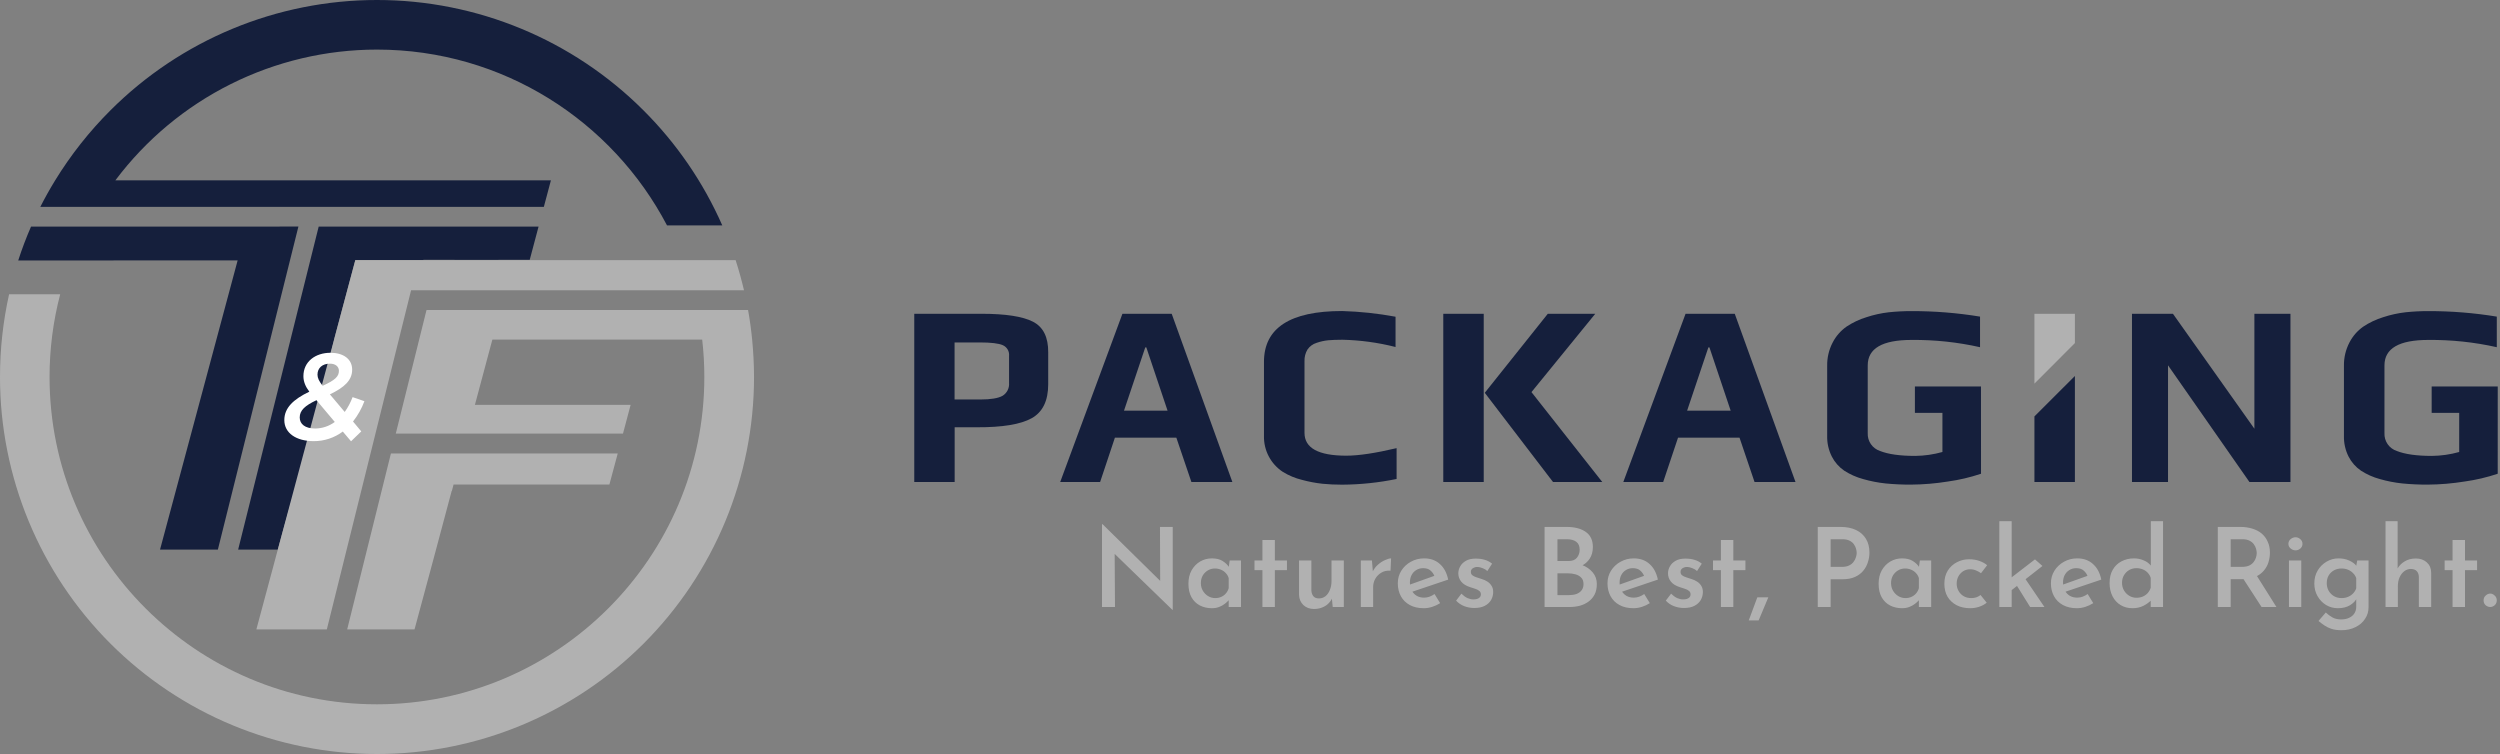 <svg xmlns="http://www.w3.org/2000/svg" width="2500" height="754" viewBox="0 0 2500 754" fill="none"><rect x="0" y="0" width="2500" height="754" fill="#808080" stroke="none"/><path d="M1172.4 609.86L1110.91 550.24L1114.65 551.78L1114.98 607H1102V524.17H1102.55L1163.16 583.79L1160.19 582.91L1159.97 526.92H1172.73V609.86H1172.4ZM1211.86 608.21C1207.46 608.21 1203.47 607.293 1199.87 605.46C1196.35 603.627 1193.57 600.913 1191.51 597.32C1189.46 593.653 1188.43 589.143 1188.43 583.79C1188.43 578.51 1189.5 574 1191.62 570.26C1193.82 566.447 1196.68 563.513 1200.2 561.46C1203.8 559.407 1207.68 558.38 1211.86 558.38C1216.34 558.38 1219.93 559.26 1222.64 561.02C1225.43 562.78 1227.59 564.87 1229.13 567.29L1228.47 569.05L1229.68 560.47H1241.01V607H1228.69V595.67L1229.9 598.64C1229.61 599.08 1229.02 599.813 1228.14 600.84C1227.26 601.793 1226.05 602.857 1224.51 604.03C1222.97 605.203 1221.14 606.193 1219.01 607C1216.96 607.807 1214.58 608.21 1211.86 608.21ZM1215.27 598.09C1217.47 598.09 1219.45 597.687 1221.21 596.88C1223.05 596.073 1224.59 594.937 1225.83 593.47C1227.15 592.003 1228.11 590.243 1228.69 588.19V578.07C1228.11 576.163 1227.15 574.513 1225.83 573.12C1224.51 571.653 1222.9 570.517 1220.99 569.71C1219.16 568.903 1217.11 568.5 1214.83 568.5C1212.34 568.5 1210.03 569.123 1207.9 570.37C1205.78 571.617 1204.05 573.34 1202.73 575.54C1201.49 577.74 1200.86 580.27 1200.86 583.13C1200.86 585.917 1201.52 588.447 1202.84 590.72C1204.16 592.993 1205.92 594.79 1208.12 596.11C1210.32 597.43 1212.71 598.09 1215.27 598.09ZM1262.42 540.01H1274.85V560.47H1286.95V570.15H1274.85V607H1262.42V570.15H1254.5V560.47H1262.42V540.01ZM1314.02 608.98C1309.77 608.98 1306.25 607.697 1303.46 605.13C1300.67 602.49 1299.21 599.117 1299.06 595.01V560.47H1311.38V590.61C1311.53 592.883 1312.19 594.753 1313.36 596.22C1314.53 597.687 1316.4 598.42 1318.97 598.42C1321.39 598.42 1323.55 597.687 1325.46 596.22C1327.37 594.68 1328.83 592.59 1329.86 589.95C1330.96 587.31 1331.51 584.34 1331.51 581.04V560.47H1343.83V607H1332.72L1331.73 596.77L1332.06 598.42C1331.11 600.4 1329.75 602.233 1327.99 603.92C1326.23 605.533 1324.14 606.78 1321.72 607.66C1319.37 608.54 1316.81 608.98 1314.02 608.98ZM1371.94 560.47L1373.04 573.67L1372.6 571.8C1373.92 569.013 1375.71 566.63 1377.99 564.65C1380.33 562.597 1382.72 561.057 1385.14 560.03C1387.56 558.93 1389.54 558.38 1391.08 558.38L1390.53 570.7C1387.01 570.407 1383.93 571.067 1381.29 572.68C1378.72 574.22 1376.7 576.273 1375.24 578.84C1373.84 581.407 1373.15 584.12 1373.15 586.98V607H1360.83V560.47H1371.94ZM1423.87 608.21C1418.37 608.21 1413.67 607.147 1409.79 605.02C1405.9 602.893 1402.93 599.96 1400.88 596.22C1398.82 592.407 1397.8 588.117 1397.8 583.35C1397.8 578.657 1398.97 574.44 1401.32 570.7C1403.66 566.96 1406.82 563.99 1410.78 561.79C1414.81 559.517 1419.25 558.38 1424.09 558.38C1430.47 558.38 1435.71 560.25 1439.82 563.99C1444 567.657 1446.78 572.863 1448.18 579.61L1410.67 592.26L1407.81 585.33L1437.07 574.88L1434.54 576.31C1433.73 574.11 1432.41 572.203 1430.58 570.59C1428.82 568.977 1426.32 568.17 1423.1 568.17C1420.53 568.17 1418.26 568.793 1416.28 570.04C1414.3 571.213 1412.72 572.9 1411.55 575.1C1410.45 577.227 1409.9 579.757 1409.9 582.69C1409.9 585.697 1410.52 588.337 1411.77 590.61C1413.01 592.883 1414.7 594.643 1416.83 595.89C1418.95 597.063 1421.37 597.65 1424.09 597.65C1425.99 597.65 1427.83 597.32 1429.59 596.66C1431.35 596 1433 595.12 1434.54 594.02L1440.15 603.15C1437.73 604.69 1435.05 605.937 1432.12 606.89C1429.26 607.77 1426.51 608.21 1423.87 608.21ZM1474.27 607.99C1470.75 607.99 1467.38 607.367 1464.15 606.12C1461 604.873 1458.32 603.04 1456.12 600.62L1461.4 593.69C1463.45 595.67 1465.47 597.137 1467.45 598.09C1469.5 598.97 1471.45 599.41 1473.28 599.41C1474.67 599.41 1475.92 599.263 1477.02 598.97C1478.19 598.603 1479.11 598.053 1479.77 597.32C1480.5 596.587 1480.87 595.597 1480.87 594.35C1480.87 592.883 1480.36 591.747 1479.33 590.94C1478.3 590.06 1476.98 589.363 1475.37 588.85C1473.76 588.263 1472.07 587.713 1470.31 587.2C1466.28 585.953 1463.27 584.12 1461.29 581.7C1459.31 579.28 1458.32 576.493 1458.32 573.34C1458.32 570.92 1458.94 568.61 1460.19 566.41C1461.44 564.137 1463.34 562.267 1465.91 560.8C1468.48 559.333 1471.7 558.6 1475.59 558.6C1479.11 558.6 1482.15 559.003 1484.72 559.81C1487.36 560.543 1489.82 561.827 1492.09 563.66L1487.36 571.03C1486.04 569.783 1484.46 568.83 1482.63 568.17C1480.87 567.437 1479.26 567.033 1477.79 566.96C1476.47 566.887 1475.3 567.07 1474.27 567.51C1473.24 567.877 1472.4 568.427 1471.74 569.16C1471.15 569.893 1470.86 570.737 1470.86 571.69C1470.79 573.157 1471.26 574.33 1472.29 575.21C1473.39 576.09 1474.78 576.787 1476.47 577.3C1478.16 577.813 1479.84 578.363 1481.53 578.95C1483.8 579.61 1485.82 580.527 1487.58 581.7C1489.34 582.873 1490.7 584.303 1491.65 585.99C1492.68 587.603 1493.19 589.62 1493.19 592.04C1493.19 594.827 1492.49 597.467 1491.1 599.96C1489.71 602.38 1487.62 604.323 1484.83 605.79C1482.04 607.257 1478.52 607.99 1474.27 607.99ZM1566.47 526.92C1574.61 526.92 1581.02 528.57 1585.72 531.87C1590.48 535.17 1592.87 540.23 1592.87 547.05C1592.87 551.597 1591.8 555.483 1589.68 558.71C1587.62 561.863 1584.73 564.32 1580.99 566.08C1577.25 567.767 1572.88 568.683 1567.9 568.83L1565.92 562.01C1571.86 562.083 1577.14 563.037 1581.76 564.87C1586.38 566.63 1590.04 569.16 1592.76 572.46C1595.47 575.687 1596.83 579.537 1596.83 584.01C1596.83 588.19 1596.06 591.747 1594.52 594.68C1592.98 597.54 1590.92 599.887 1588.36 601.72C1585.79 603.553 1582.89 604.91 1579.67 605.79C1576.44 606.597 1573.07 607 1569.55 607H1544.58V526.92H1566.47ZM1568.56 561.02C1572.37 561.02 1575.16 559.92 1576.92 557.72C1578.75 555.447 1579.67 552.807 1579.67 549.8C1579.67 546.133 1578.53 543.457 1576.26 541.77C1573.98 540.083 1570.9 539.24 1567.02 539.24H1557.45V561.02H1568.56ZM1569 595.12C1571.71 595.12 1574.17 594.753 1576.37 594.02C1578.57 593.213 1580.29 592.003 1581.54 590.39C1582.86 588.703 1583.52 586.613 1583.52 584.12C1583.52 581.333 1582.75 579.17 1581.21 577.63C1579.74 576.09 1577.83 574.99 1575.49 574.33C1573.14 573.67 1570.68 573.34 1568.12 573.34H1557.45V595.12H1569ZM1633.56 608.21C1628.06 608.21 1623.36 607.147 1619.48 605.02C1615.59 602.893 1612.62 599.96 1610.57 596.22C1608.51 592.407 1607.49 588.117 1607.49 583.35C1607.49 578.657 1608.66 574.44 1611.01 570.7C1613.35 566.96 1616.51 563.99 1620.47 561.79C1624.5 559.517 1628.94 558.38 1633.78 558.38C1640.16 558.38 1645.4 560.25 1649.51 563.99C1653.69 567.657 1656.47 572.863 1657.87 579.61L1620.36 592.26L1617.5 585.33L1646.76 574.88L1644.23 576.31C1643.42 574.11 1642.1 572.203 1640.27 570.59C1638.51 568.977 1636.01 568.17 1632.79 568.17C1630.22 568.17 1627.95 568.793 1625.97 570.04C1623.99 571.213 1622.41 572.9 1621.24 575.1C1620.14 577.227 1619.59 579.757 1619.59 582.69C1619.59 585.697 1620.21 588.337 1621.46 590.61C1622.7 592.883 1624.39 594.643 1626.52 595.89C1628.64 597.063 1631.06 597.65 1633.78 597.65C1635.68 597.65 1637.52 597.32 1639.28 596.66C1641.04 596 1642.69 595.12 1644.23 594.02L1649.84 603.15C1647.42 604.69 1644.74 605.937 1641.81 606.89C1638.95 607.77 1636.2 608.21 1633.56 608.21ZM1683.96 607.99C1680.44 607.99 1677.06 607.367 1673.84 606.12C1670.68 604.873 1668.01 603.04 1665.81 600.62L1671.09 593.69C1673.14 595.67 1675.16 597.137 1677.14 598.09C1679.19 598.97 1681.13 599.41 1682.97 599.41C1684.36 599.41 1685.61 599.263 1686.71 598.97C1687.88 598.603 1688.8 598.053 1689.46 597.32C1690.19 596.587 1690.56 595.597 1690.56 594.35C1690.56 592.883 1690.04 591.747 1689.02 590.94C1687.99 590.06 1686.67 589.363 1685.06 588.85C1683.44 588.263 1681.76 587.713 1680 587.2C1675.96 585.953 1672.96 584.12 1670.98 581.7C1669 579.28 1668.01 576.493 1668.01 573.34C1668.01 570.92 1668.63 568.61 1669.88 566.41C1671.12 564.137 1673.03 562.267 1675.6 560.8C1678.16 559.333 1681.39 558.6 1685.28 558.6C1688.8 558.6 1691.84 559.003 1694.41 559.81C1697.05 560.543 1699.5 561.827 1701.78 563.66L1697.05 571.03C1695.73 569.783 1694.15 568.83 1692.32 568.17C1690.56 567.437 1688.94 567.033 1687.48 566.96C1686.16 566.887 1684.98 567.07 1683.96 567.51C1682.93 567.877 1682.09 568.427 1681.43 569.16C1680.84 569.893 1680.55 570.737 1680.55 571.69C1680.47 573.157 1680.95 574.33 1681.98 575.21C1683.08 576.09 1684.47 576.787 1686.16 577.3C1687.84 577.813 1689.53 578.363 1691.22 578.95C1693.49 579.61 1695.51 580.527 1697.27 581.7C1699.03 582.873 1700.38 584.303 1701.34 585.99C1702.36 587.603 1702.88 589.62 1702.88 592.04C1702.88 594.827 1702.18 597.467 1700.79 599.96C1699.39 602.38 1697.3 604.323 1694.52 605.79C1691.73 607.257 1688.21 607.99 1683.96 607.99ZM1720.9 540.01H1733.33V560.47H1745.43V570.15H1733.33V607H1720.9V570.15H1712.98V560.47H1720.9V540.01ZM1768.32 597.32C1766.7 601.207 1765.09 605.057 1763.48 608.87C1761.86 612.683 1760.25 616.533 1758.64 620.42H1748.74C1750.2 616.533 1751.63 612.683 1753.03 608.87C1754.42 605.057 1755.85 601.207 1757.32 597.32H1768.32ZM1840.41 526.92C1846.5 526.92 1851.71 527.947 1856.03 530C1860.36 532.053 1863.66 534.987 1865.93 538.8C1868.28 542.613 1869.45 547.233 1869.45 552.66C1869.45 555.813 1868.94 558.967 1867.91 562.12C1866.96 565.273 1865.42 568.133 1863.29 570.7C1861.24 573.267 1858.45 575.357 1854.93 576.97C1851.49 578.51 1847.23 579.28 1842.17 579.28H1830.62V607H1817.75V526.92H1840.41ZM1842.17 566.85C1844.96 566.85 1847.31 566.373 1849.21 565.42C1851.12 564.467 1852.59 563.257 1853.61 561.79C1854.71 560.323 1855.48 558.82 1855.92 557.28C1856.44 555.667 1856.69 554.237 1856.69 552.99C1856.69 551.67 1856.47 550.24 1856.03 548.7C1855.59 547.087 1854.86 545.583 1853.83 544.19C1852.81 542.723 1851.38 541.55 1849.54 540.67C1847.71 539.717 1845.36 539.24 1842.5 539.24H1830.62V566.85H1842.17ZM1902.05 608.21C1897.65 608.21 1893.65 607.293 1890.06 605.46C1886.54 603.627 1883.75 600.913 1881.7 597.32C1879.64 593.653 1878.62 589.143 1878.62 583.79C1878.62 578.51 1879.68 574 1881.81 570.26C1884.01 566.447 1886.87 563.513 1890.39 561.46C1893.98 559.407 1897.87 558.38 1902.05 558.38C1906.52 558.38 1910.11 559.26 1912.83 561.02C1915.61 562.78 1917.78 564.87 1919.32 567.29L1918.66 569.05L1919.87 560.47H1931.2V607H1918.88V595.67L1920.09 598.64C1919.79 599.08 1919.21 599.813 1918.33 600.84C1917.45 601.793 1916.24 602.857 1914.7 604.03C1913.16 605.203 1911.32 606.193 1909.2 607C1907.14 607.807 1904.76 608.21 1902.05 608.21ZM1905.46 598.09C1907.66 598.09 1909.64 597.687 1911.4 596.88C1913.23 596.073 1914.77 594.937 1916.02 593.47C1917.34 592.003 1918.29 590.243 1918.88 588.19V578.07C1918.29 576.163 1917.34 574.513 1916.02 573.12C1914.7 571.653 1913.08 570.517 1911.18 569.71C1909.34 568.903 1907.29 568.5 1905.02 568.5C1902.52 568.5 1900.21 569.123 1898.09 570.37C1895.96 571.617 1894.24 573.34 1892.92 575.54C1891.67 577.74 1891.05 580.27 1891.05 583.13C1891.05 585.917 1891.71 588.447 1893.03 590.72C1894.35 592.993 1896.11 594.79 1898.31 596.11C1900.51 597.43 1902.89 598.09 1905.46 598.09ZM1986.71 602.71C1984.66 604.397 1982.13 605.753 1979.12 606.78C1976.19 607.733 1973.22 608.21 1970.21 608.21C1965.08 608.21 1960.57 607.22 1956.68 605.24C1952.79 603.187 1949.75 600.363 1947.55 596.77C1945.42 593.103 1944.36 588.74 1944.36 583.68C1944.36 578.62 1945.5 574.257 1947.77 570.59C1950.12 566.923 1953.16 564.137 1956.9 562.23C1960.71 560.25 1964.75 559.26 1969 559.26C1972.89 559.26 1976.33 559.81 1979.34 560.91C1982.35 561.937 1984.95 563.367 1987.15 565.2L1980.99 573.23C1979.82 572.277 1978.28 571.397 1976.37 570.59C1974.54 569.71 1972.45 569.27 1970.1 569.27C1967.61 569.27 1965.33 569.893 1963.28 571.14C1961.3 572.387 1959.69 574.11 1958.44 576.31C1957.27 578.437 1956.68 580.893 1956.68 583.68C1956.68 586.32 1957.3 588.74 1958.55 590.94C1959.8 593.14 1961.52 594.9 1963.72 596.22C1965.92 597.467 1968.45 598.09 1971.31 598.09C1973.14 598.09 1974.83 597.833 1976.37 597.32C1977.98 596.733 1979.38 595.963 1980.55 595.01L1986.71 602.71ZM1999.34 607V521.2H2011.66V607H1999.34ZM2023.21 575.76L2044.44 607H2030.14L2015.07 582.8L2023.21 575.76ZM2007.92 593.03L2006.71 581.15L2034.98 559.37L2042.46 565.97L2007.92 593.03ZM2076.99 608.21C2071.49 608.21 2066.8 607.147 2062.91 605.02C2059.03 602.893 2056.06 599.96 2054 596.22C2051.95 592.407 2050.92 588.117 2050.92 583.35C2050.92 578.657 2052.1 574.44 2054.44 570.7C2056.79 566.96 2059.94 563.99 2063.9 561.79C2067.94 559.517 2072.37 558.38 2077.21 558.38C2083.59 558.38 2088.84 560.25 2092.94 563.99C2097.12 567.657 2099.91 572.863 2101.3 579.61L2063.79 592.26L2060.93 585.33L2090.19 574.88L2087.66 576.31C2086.86 574.11 2085.54 572.203 2083.7 570.59C2081.94 568.977 2079.45 568.17 2076.22 568.17C2073.66 568.17 2071.38 568.793 2069.4 570.04C2067.42 571.213 2065.85 572.9 2064.67 575.1C2063.57 577.227 2063.02 579.757 2063.02 582.69C2063.02 585.697 2063.65 588.337 2064.89 590.61C2066.14 592.883 2067.83 594.643 2069.95 595.89C2072.08 597.063 2074.5 597.65 2077.21 597.65C2079.12 597.65 2080.95 597.32 2082.71 596.66C2084.47 596 2086.12 595.12 2087.66 594.02L2093.27 603.15C2090.85 604.69 2088.18 605.937 2085.24 606.89C2082.38 607.77 2079.63 608.21 2076.99 608.21ZM2132.46 608.21C2128.06 608.21 2124.13 607.183 2120.69 605.13C2117.24 603.077 2114.53 600.143 2112.55 596.33C2110.57 592.517 2109.58 588.08 2109.58 583.02C2109.58 577.813 2110.64 573.377 2112.77 569.71C2114.89 566.043 2117.79 563.257 2121.46 561.35C2125.2 559.37 2129.38 558.38 2134 558.38C2137.37 558.38 2140.6 559.04 2143.68 560.36C2146.76 561.607 2149.21 563.44 2151.05 565.86L2150.83 570.04V521.2H2163.04V607H2150.72V596.55L2151.93 599.52C2149.58 602.013 2146.76 604.103 2143.46 605.79C2140.23 607.403 2136.56 608.21 2132.46 608.21ZM2136.42 597.76C2138.84 597.76 2140.96 597.357 2142.8 596.55C2144.7 595.743 2146.32 594.607 2147.64 593.14C2149.03 591.6 2150.06 589.803 2150.72 587.75V577.85C2150.13 575.943 2149.14 574.257 2147.75 572.79C2146.43 571.323 2144.78 570.187 2142.8 569.38C2140.82 568.573 2138.69 568.17 2136.42 568.17C2133.78 568.17 2131.36 568.793 2129.16 570.04C2127.03 571.287 2125.31 573.01 2123.99 575.21C2122.67 577.41 2122.01 579.94 2122.01 582.8C2122.01 585.587 2122.67 588.117 2123.99 590.39C2125.31 592.663 2127.07 594.46 2129.27 595.78C2131.47 597.1 2133.85 597.76 2136.42 597.76ZM2240.34 526.92C2244.74 526.92 2248.77 527.507 2252.44 528.68C2256.11 529.78 2259.22 531.43 2261.79 533.63C2264.36 535.83 2266.34 538.543 2267.73 541.77C2269.2 544.923 2269.93 548.553 2269.93 552.66C2269.93 555.813 2269.45 558.967 2268.5 562.12C2267.55 565.273 2265.97 568.133 2263.77 570.7C2261.64 573.267 2258.82 575.32 2255.3 576.86C2251.78 578.4 2247.42 579.17 2242.21 579.17H2230.66V607H2217.79V526.92H2240.34ZM2242.1 566.85C2244.96 566.85 2247.34 566.41 2249.25 565.53C2251.16 564.577 2252.62 563.403 2253.65 562.01C2254.75 560.617 2255.52 559.15 2255.96 557.61C2256.47 555.997 2256.73 554.493 2256.73 553.1C2256.73 551.78 2256.51 550.35 2256.07 548.81C2255.63 547.197 2254.9 545.693 2253.87 544.3C2252.84 542.833 2251.38 541.623 2249.47 540.67C2247.64 539.717 2245.33 539.24 2242.54 539.24H2230.66V566.85H2242.1ZM2255.96 574.44L2276.42 607H2261.57L2240.67 574.77L2255.96 574.44ZM2288.95 560.47H2301.27V607H2288.95V560.47ZM2288.4 543.86C2288.4 541.953 2289.14 540.377 2290.6 539.13C2292.14 537.883 2293.79 537.26 2295.55 537.26C2297.31 537.26 2298.89 537.883 2300.28 539.13C2301.75 540.377 2302.48 541.953 2302.48 543.86C2302.48 545.767 2301.75 547.343 2300.28 548.59C2298.89 549.763 2297.31 550.35 2295.55 550.35C2293.79 550.35 2292.14 549.727 2290.6 548.48C2289.14 547.233 2288.4 545.693 2288.4 543.86ZM2341.38 630.21C2337.57 630.21 2334.3 629.77 2331.59 628.89C2328.88 628.01 2326.46 626.837 2324.33 625.37C2322.28 623.977 2320.33 622.51 2318.5 620.97L2325.76 612.5C2327.89 614.48 2330.12 616.13 2332.47 617.45C2334.89 618.77 2337.79 619.43 2341.16 619.43C2344.17 619.43 2346.77 618.917 2348.97 617.89C2351.24 616.863 2353 615.433 2354.25 613.6C2355.5 611.767 2356.16 609.567 2356.23 607V595.45L2357 597.76C2355.75 600.62 2353.48 603.077 2350.18 605.13C2346.88 607.183 2342.77 608.21 2337.86 608.21C2333.61 608.21 2329.68 607.147 2326.09 605.02C2322.5 602.82 2319.64 599.85 2317.51 596.11C2315.38 592.37 2314.32 588.153 2314.32 583.46C2314.32 578.62 2315.42 574.33 2317.62 570.59C2319.89 566.777 2322.86 563.807 2326.53 561.68C2330.27 559.48 2334.23 558.38 2338.41 558.38C2342.52 558.38 2346.15 559.113 2349.3 560.58C2352.53 562.047 2354.95 563.88 2356.56 566.08L2355.9 567.84L2357.22 560.47H2368.55V607.22C2368.55 611.547 2367.38 615.433 2365.03 618.88C2362.76 622.4 2359.57 625.15 2355.46 627.13C2351.43 629.183 2346.73 630.21 2341.38 630.21ZM2326.75 583.13C2326.75 585.917 2327.37 588.447 2328.62 590.72C2329.94 592.993 2331.7 594.79 2333.9 596.11C2336.17 597.43 2338.7 598.09 2341.49 598.09C2343.91 598.09 2346.07 597.687 2347.98 596.88C2349.96 596.073 2351.65 594.937 2353.04 593.47C2354.51 592.003 2355.57 590.28 2356.23 588.3V578.18C2355.57 576.2 2354.51 574.513 2353.04 573.12C2351.65 571.653 2349.96 570.517 2347.98 569.71C2346.07 568.903 2343.91 568.5 2341.49 568.5C2338.7 568.5 2336.17 569.123 2333.9 570.37C2331.7 571.617 2329.94 573.34 2328.62 575.54C2327.37 577.74 2326.75 580.27 2326.75 583.13ZM2385.52 607V521.2H2397.62V570.7L2397.4 568.83C2399.02 565.823 2401.4 563.367 2404.55 561.46C2407.71 559.48 2411.48 558.49 2415.88 558.49C2420.28 558.49 2423.91 559.773 2426.77 562.34C2429.63 564.907 2431.1 568.28 2431.17 572.46V607H2418.85V576.86C2418.78 574.513 2418.12 572.643 2416.87 571.25C2415.63 569.783 2413.65 569.013 2410.93 568.94C2408.44 568.94 2406.2 569.71 2404.22 571.25C2402.24 572.79 2400.67 574.88 2399.49 577.52C2398.39 580.087 2397.84 583.02 2397.84 586.32V607H2385.52ZM2452.55 540.01H2464.98V560.47H2477.08V570.15H2464.98V607H2452.55V570.15H2444.63V560.47H2452.55V540.01ZM2483.58 600.29C2483.58 598.383 2484.27 596.807 2485.67 595.56C2487.06 594.24 2488.6 593.58 2490.29 593.58C2491.83 593.58 2493.29 594.24 2494.69 595.56C2496.08 596.807 2496.78 598.383 2496.78 600.29C2496.78 602.343 2496.08 603.993 2494.69 605.24C2493.29 606.413 2491.83 607 2490.29 607C2488.6 607 2487.06 606.413 2485.67 605.24C2484.27 603.993 2483.58 602.343 2483.58 600.29Z" fill="#B1B1B1"></path><path d="M86.212 226.61H31.032C26.219 237.664 21.95 248.942 18.226 260.446H70.967L237.645 260.397C211.78 356.8 185.909 453.197 160.033 549.589H217.867L298.412 226.561L86.212 226.61Z" fill="#151F3C"></path><path d="M238.139 549.621H277.777C290.698 501.431 305.466 455.679 318.321 407.423V405.775C324.222 383.707 328.639 360.172 334.127 339.62H334.028C341.115 313.085 348.285 286.584 355.323 260.033H423.293L423.375 259.786C458.827 259.786 494.246 260.017 529.73 259.786C532.664 248.733 535.609 237.668 538.565 226.593H318.684L238.139 549.621Z" fill="#151F3C"></path><path d="M643.54 110.421C572.836 39.719 476.941 0 376.951 0C276.961 0 181.066 39.719 110.362 110.421C89.275 131.487 70.743 154.964 55.149 180.366C49.842 189.024 44.897 197.858 40.315 206.868H543.844L550.914 180.333C434.258 180.333 317.607 180.333 200.961 180.333H115.372C145.84 139.74 185.336 106.794 230.736 84.102C276.137 61.41 326.195 49.594 376.951 49.589C502.821 49.589 612.308 121.001 667.027 225.425H722.289C703.422 182.526 676.716 143.523 643.54 110.421Z" fill="#151F3C"></path><path d="M451.702 490.834H451.916C452.46 488.857 453.037 486.731 453.564 484.522C505.514 484.522 557.458 484.522 609.397 484.522C612.199 474.172 614.979 463.811 617.737 453.439H390.934L347.176 629.39H414.519C427.034 583.243 439.429 537.058 451.702 490.834Z" fill="#B1B1B1"></path><path d="M411.077 290.277H744.004C741.609 280.092 738.807 270.033 735.599 260.101H355.336C348.298 286.652 341.129 313.153 334.042 339.687C334.042 339.687 290.712 501.449 277.79 549.639C270.648 576.218 263.506 602.807 256.364 629.407H326.823L411.077 290.277Z" fill="#B1B1B1"></path><path d="M752.152 339.653C751.185 329.699 749.823 319.81 748.065 309.988H426.526L395.788 433.595H622.986C625.525 424.025 628.068 414.455 630.617 404.885C578.722 404.885 526.817 404.885 474.9 404.885C480.8 382.85 486.882 360.123 492.354 339.604H702.197C703.619 351.996 704.334 364.46 704.339 376.934C704.339 557.45 557.472 704.313 376.95 704.313C196.427 704.313 49.56 557.516 49.56 376.999C49.548 349.075 53.121 321.264 60.191 294.248H9.098C3.038 321.415 -0.013 349.166 4.11813e-05 376.999C4.11813e-05 476.987 39.721 572.879 110.425 643.581C181.13 714.283 277.025 754.003 377.016 754.003C477.006 754.003 572.902 714.283 643.606 643.581C714.31 572.879 754.031 476.987 754.031 376.999C753.987 364.441 753.361 351.992 752.152 339.653Z" fill="#B1B1B1"></path><path d="M353.021 421.499L361.262 431.387L351.043 441.276L342.803 431.552C334.412 437.815 324.216 441.187 313.746 441.16C296.143 441.16 284.326 433.035 284.326 420.114C284.326 407.918 293.193 399.43 309.329 391.668C305.505 386.625 303.412 381.697 303.412 376.159C303.412 361.639 315.344 352.773 330.491 352.773C343.182 352.773 352.164 358.92 352.164 369.633C352.164 380.345 344.286 387.482 329.881 394.354L344.715 411.956C347.97 407.372 350.618 402.387 352.593 397.123L364.41 401.194C361.694 408.514 357.852 415.365 353.021 421.499ZM334.809 421.993L316.465 400.205C304.928 405.627 299.72 410.423 299.72 417.444C299.72 424.037 305.011 428.52 315.229 428.52C322.254 428.454 329.078 426.17 334.727 421.993H334.809ZM317.487 374.61C317.487 377.906 318.97 381.12 322.662 385.801C335.452 380.016 338.913 376.324 338.913 370.787C338.913 366.716 335.617 363.65 329.914 363.65C322.415 363.65 317.487 367.952 317.487 374.61Z" fill="white"></path><path d="M1048.21 352.327V384.21C1048.21 400.729 1042.71 412.063 1031.69 418.212C1020.68 424.361 1002.43 427.381 976.957 427.27H954.655V482.005H914.264V313.782H981.693C1005.55 313.782 1022.63 316.416 1032.93 321.684C1043.23 326.952 1048.32 337.166 1048.21 352.327ZM1009.06 382.916V355.962C1009.29 353.74 1008.82 351.502 1007.7 349.568C1006.58 347.634 1004.88 346.103 1002.84 345.196C998.69 343.361 990.99 342.443 979.738 342.443H954.572V399.49H980.344C990.898 399.49 998.332 398.242 1002.65 395.746C1004.79 394.406 1006.52 392.502 1007.65 390.244C1008.78 387.986 1009.27 385.46 1009.06 382.943V382.916Z" fill="#151F3C"></path><path d="M1232.38 482.032H1191.41L1176.35 437.678H1114.9L1100.11 482.032H1060.19L1122.42 313.782H1171.7L1232.38 482.032ZM1167.57 410.696L1146.32 347.372H1145.27L1123.99 410.696H1167.57Z" fill="#151F3C"></path><path d="M1396.6 478.975C1378.68 482.662 1360.43 484.571 1342.14 484.674C1335.2 484.674 1328.66 484.371 1322.53 483.766C1315.61 483.014 1308.76 481.716 1302.05 479.884C1295.24 478.231 1288.74 475.518 1282.78 471.844C1276.87 467.954 1272.05 462.631 1268.76 456.372C1265.47 450.112 1263.82 443.121 1263.97 436.052V361.935C1263.95 327.997 1290.01 311.028 1342.14 311.028C1360.06 311.547 1377.92 313.453 1395.55 316.727V347.012C1378.24 342.598 1360.49 340.16 1342.63 339.744C1336.77 339.744 1331.98 339.937 1328.26 340.267C1324.28 340.673 1320.36 341.541 1316.59 342.855C1312.89 343.973 1309.69 346.312 1307.5 349.49C1305.37 353.041 1304.33 357.137 1304.5 361.274V432.858C1304.5 448.056 1318.42 455.664 1346.27 455.683C1358.55 455.683 1375.32 453.168 1396.6 448.139V478.975Z" fill="#151F3C"></path><path d="M1483.73 482.032H1443.28V313.782H1483.73V482.032ZM1602.29 482.032H1553.03L1484.77 392.8L1547.8 313.782H1595.26L1531.47 392.112L1602.29 482.032Z" fill="#151F3C"></path><path d="M1795.52 482.032H1754.55L1739.52 437.678H1678.04L1663.17 482.032H1623.3L1685.56 313.782H1734.76L1795.52 482.032ZM1730.68 410.696L1709.43 347.372H1708.38L1687.1 410.696H1730.68Z" fill="#151F3C"></path><path d="M1981.01 473.743C1970.26 477.357 1959.2 479.956 1947.97 481.507C1935.73 483.496 1923.36 484.537 1910.96 484.618C1902.51 484.66 1894.07 484.274 1885.66 483.462C1878.03 482.659 1870.48 481.185 1863.11 479.057C1856.4 477.248 1850 474.405 1844.17 470.632C1838.97 467.052 1834.74 462.236 1831.86 456.618C1828.6 450.193 1826.99 443.059 1827.18 435.858V365.816C1827.03 357.704 1828.92 349.685 1832.68 342.496C1835.93 336.187 1840.65 330.756 1846.45 326.665C1852.62 322.557 1859.35 319.366 1866.44 317.194C1873.72 314.791 1881.23 313.139 1888.85 312.265C1896.4 311.476 1903.98 311.09 1911.57 311.109C1934.5 311.053 1957.41 312.894 1980.04 316.616V347.204C1957.57 342.155 1934.6 339.716 1911.57 339.935C1882.33 339.935 1867.72 348.415 1867.73 365.375V433.078C1867.54 436.997 1868.64 440.872 1870.86 444.106C1873.09 447.34 1876.31 449.753 1880.04 450.974C1888.25 454.259 1899.97 455.902 1915.2 455.902C1924.41 455.801 1933.57 454.486 1942.43 451.992V412.896H1914.9V386.438H1980.98L1981.01 473.743Z" fill="#151F3C"></path><path d="M2034.43 416.422V482.031H2074.9V375.977L2034.43 416.422Z" fill="#151F3C"></path><path d="M2074.9 343.076V313.782H2034.43V383.632L2074.9 343.076Z" fill="#B1B1B1"></path><path d="M2290.46 482.032H2249.46L2168.02 365.323V482.032H2131.98V313.782H2172.95L2254.39 428.702V313.782H2290.46V482.032Z" fill="#151F3C"></path><path d="M2497.71 473.743C2486.96 477.359 2475.9 479.958 2464.67 481.507C2452.45 483.492 2440.1 484.533 2427.72 484.618C2419.27 484.661 2410.83 484.275 2402.42 483.462C2394.78 482.657 2387.22 481.183 2379.84 479.057C2373.13 477.248 2366.75 474.405 2360.92 470.632C2355.71 467.061 2351.47 462.243 2348.59 456.618C2345.35 450.186 2343.75 443.056 2343.94 435.858V365.816C2343.8 357.705 2345.69 349.689 2349.44 342.496C2352.69 336.187 2357.41 330.756 2363.21 326.665C2369.37 322.557 2376.09 319.366 2383.17 317.194C2390.46 314.791 2397.98 313.139 2405.61 312.265C2413.15 311.477 2420.72 311.091 2428.3 311.109C2451.24 311.053 2474.16 312.895 2496.8 316.616V347.204C2474.32 342.153 2451.34 339.714 2428.3 339.935C2399.08 339.935 2384.46 348.415 2384.46 365.375V433.078C2384.27 437.001 2385.37 440.878 2387.6 444.113C2389.83 447.347 2393.06 449.758 2396.8 450.974C2405 454.259 2416.72 455.902 2431.93 455.902C2441.15 455.803 2450.32 454.488 2459.19 451.992V412.896H2431.66V386.438H2497.74L2497.71 473.743Z" fill="#151F3C"></path></svg>